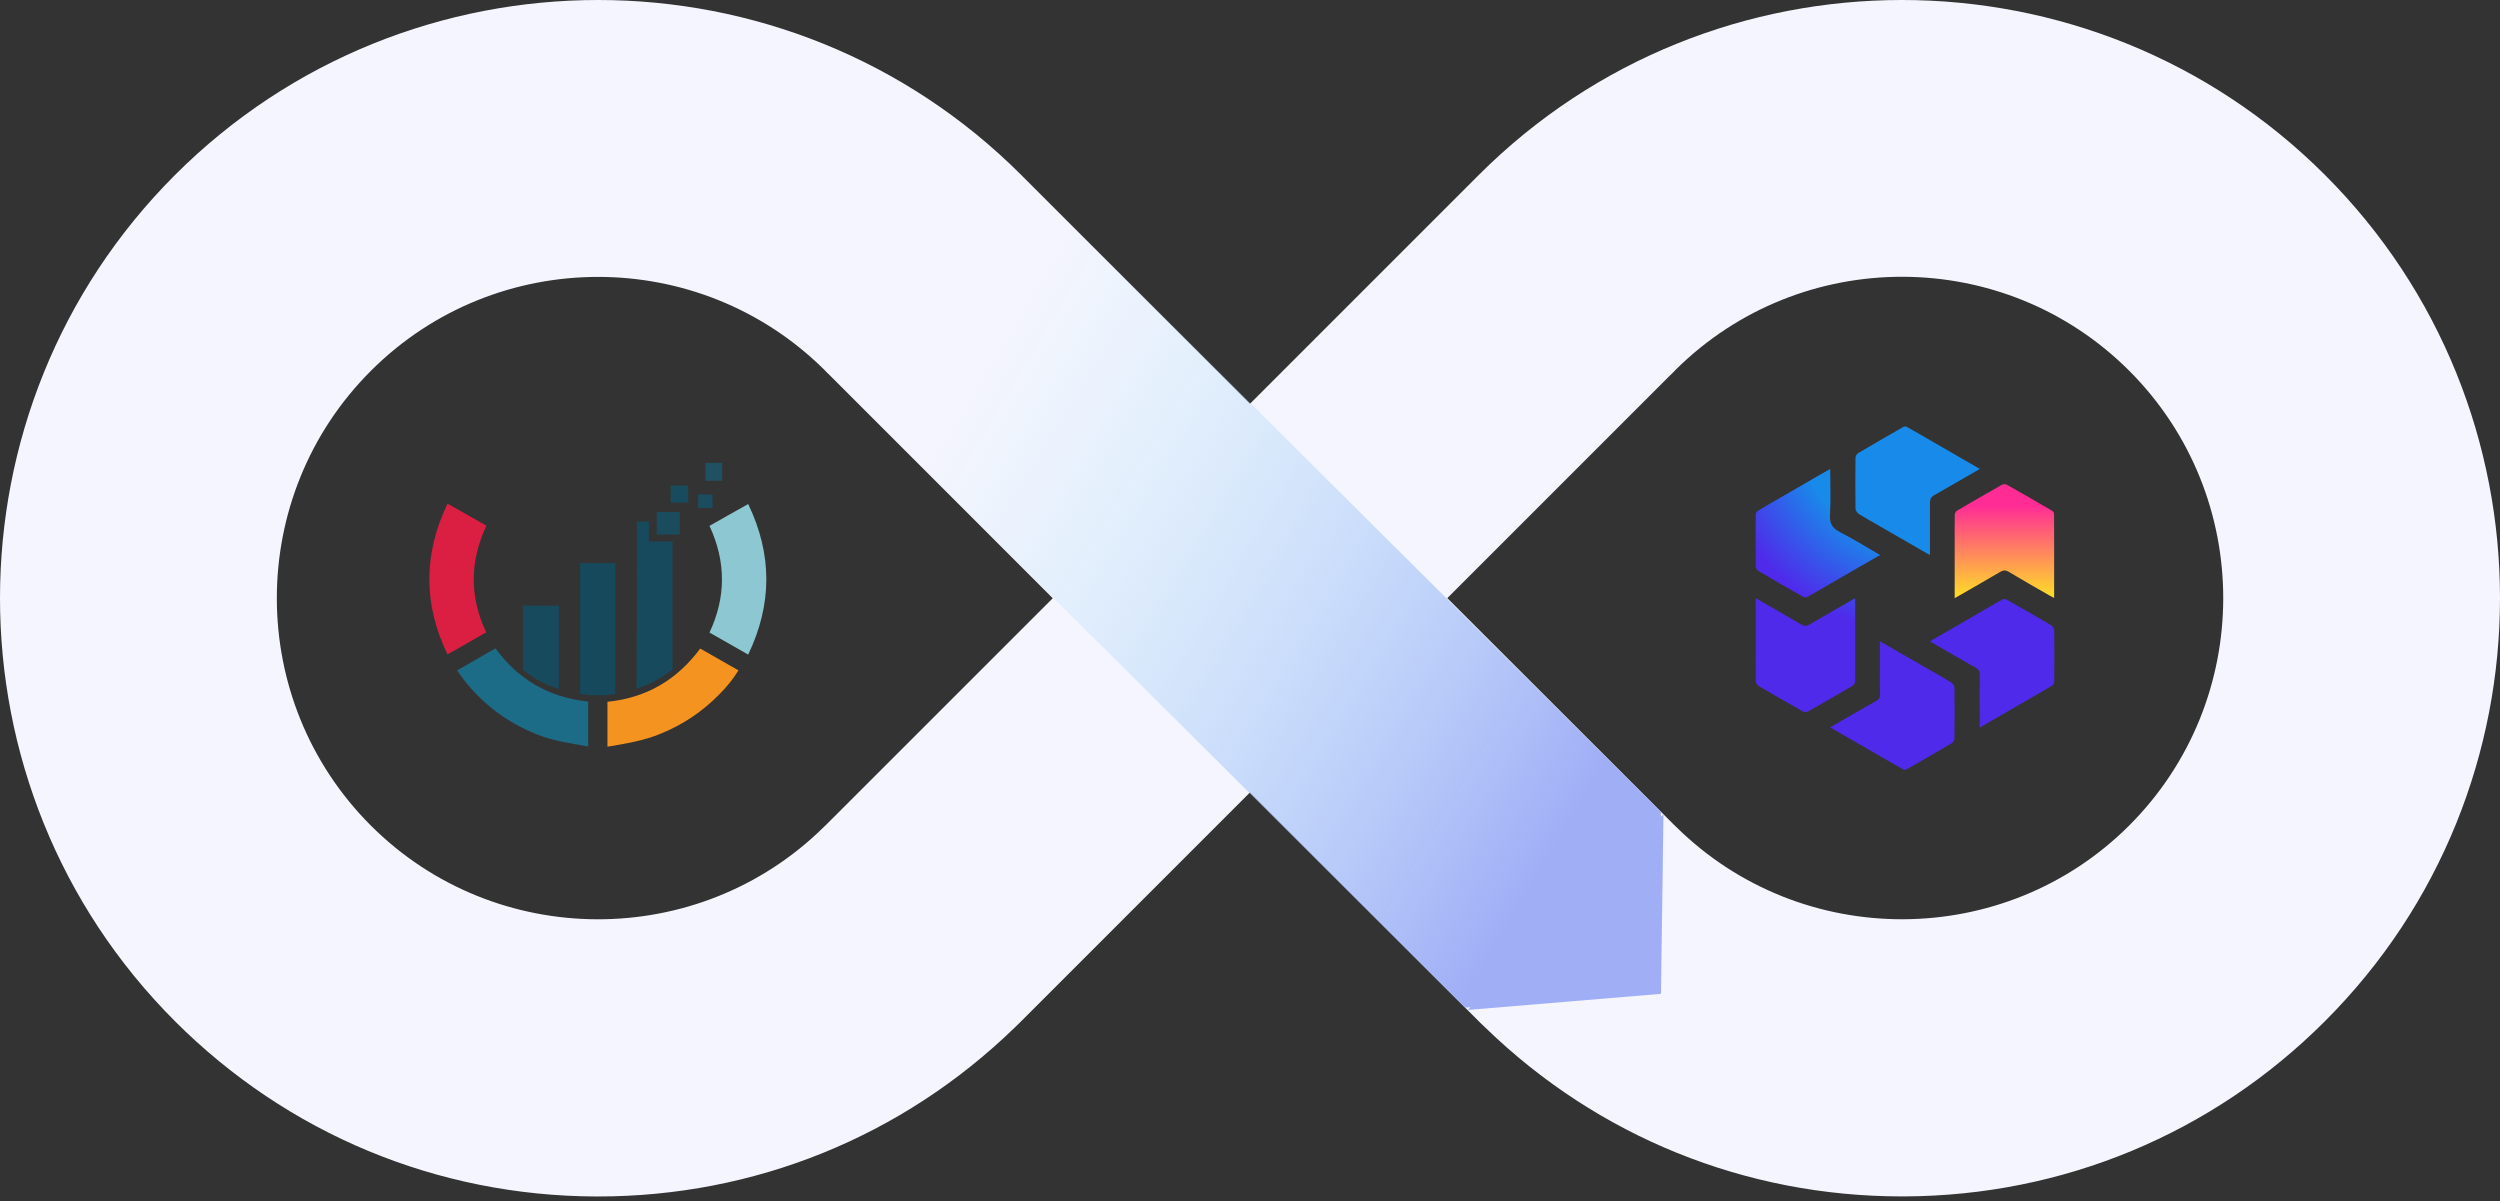<svg width="460" height="221" viewBox="0 0 460 221" fill="none" xmlns="http://www.w3.org/2000/svg">
<rect x="0" y="0" width="460" height="221" fill="#333333" stroke="none"/>
<path d="M427.802 32.199C384.87 -10.733 315.025 -10.733 272.092 32.199C272.021 32.271 271.95 32.342 271.878 32.413C271.807 32.485 271.746 32.546 271.674 32.617L229.996 74.296L188.327 32.617C188.256 32.546 188.194 32.485 188.123 32.413C188.052 32.342 187.98 32.271 187.909 32.199C144.977 -10.733 75.132 -10.733 32.199 32.199C-10.733 75.132 -10.733 144.977 32.199 187.909C52.896 208.606 80.42 220.06 109.697 220.152C109.81 220.152 109.932 220.152 110.044 220.152C138.842 220.152 165.989 209.156 186.645 189.132C186.931 188.867 187.216 188.602 187.491 188.317L229.996 145.812L272.5 188.317C272.775 188.592 273.06 188.867 273.346 189.122C294.002 209.146 321.149 220.141 349.947 220.141C350.059 220.141 350.181 220.141 350.294 220.141C379.571 220.05 407.095 208.606 427.792 187.899C470.734 144.987 470.734 75.132 427.802 32.199ZM152.09 151.682C151.916 151.845 151.753 151.998 151.58 152.171C128.519 174.916 91.13 174.794 68.233 151.896C45.172 128.835 45.172 91.304 68.233 68.243C79.768 56.707 94.911 50.95 110.054 50.95C125.105 50.95 140.157 56.646 151.662 68.029C151.825 68.202 151.988 68.375 152.151 68.538C152.395 68.793 152.65 69.027 152.905 69.272L193.707 110.075L152.09 151.682ZM391.779 151.886C368.881 174.784 331.482 174.916 308.431 152.161C308.268 151.998 308.095 151.835 307.922 151.672L266.304 110.054L307.107 69.252C307.361 69.017 307.616 68.763 307.861 68.518C308.024 68.355 308.187 68.182 308.35 68.008C331.431 45.161 368.789 45.233 391.779 68.222C414.84 91.293 414.84 128.825 391.779 151.886Z" fill="#F4F5FE"/>
<path d="M305.618 149.378L188.326 32.616C188.255 32.545 188.193 32.484 188.122 32.412C188.051 32.341 187.979 32.27 187.908 32.198C172.021 16.311 152.445 6.315 131.922 2.188V55.106C139.106 57.95 145.842 62.25 151.661 68.018C151.824 68.191 151.987 68.364 152.15 68.527C152.394 68.782 152.649 69.016 152.904 69.261L269.584 185.411L305.159 182.446L305.618 149.378Z" fill="url(#paint0_linear_1142_13763)"/>
<g clip-path="url(#clip0_1142_13763)">
<path d="M306.08 149.799L270.047 185.832L305.622 182.867L306.08 149.799Z" fill="#A0AEF6"/>
</g>
<path d="M359.679 94.755C359.642 96.27 359.661 97.803 359.661 99.502V106.464C359.661 107.609 359.661 108.791 359.661 110.065C362.56 108.403 365.275 106.852 367.971 105.264C368.562 104.913 369.006 104.839 369.634 105.227C372.071 106.704 374.564 108.108 377.039 109.53C377.298 109.677 377.575 109.807 377.963 110.028C377.963 108.773 377.963 107.591 377.963 106.409V99.483C377.963 97.71 377.963 96.085 377.944 94.46C377.944 94.257 377.649 94.017 377.427 93.887C374.712 92.299 371.997 90.729 369.264 89.197C369.024 89.067 368.599 89.067 368.359 89.197C365.608 90.748 362.856 92.336 360.123 93.943C359.882 94.072 359.679 94.46 359.661 94.737L359.679 94.755Z" fill="url(#paint1_linear_1142_13763)"/>
<path d="M341.965 94.535C343.202 95.31 344.476 96.012 345.88 96.825L352.196 100.463C353.119 100.998 354.08 101.553 355.114 102.144C355.114 98.801 355.132 95.68 355.114 92.54C355.114 91.838 355.298 91.432 355.945 91.081C358.715 89.53 361.43 87.923 364.292 86.28C363.11 85.596 362.002 84.95 360.894 84.322L355.132 80.998C353.599 80.111 352.196 79.28 350.774 78.505C350.626 78.412 350.294 78.505 350.109 78.615C347.357 80.185 344.624 81.773 341.891 83.38C341.651 83.528 341.411 83.953 341.411 84.248C341.374 87.351 341.374 90.453 341.411 93.556C341.411 93.888 341.706 94.35 342.001 94.535H341.965Z" fill="url(#paint2_radial_1142_13763)"/>
<path d="M323.588 105.08C326.285 106.686 329 108.238 331.733 109.789C331.936 109.9 332.305 109.992 332.472 109.881C333.875 109.106 335.26 108.293 336.775 107.407L342.37 104.175C343.534 103.528 344.697 102.827 345.935 102.125C343.442 100.684 341.078 99.188 338.584 97.933C337.144 97.194 336.627 96.326 336.719 94.719C336.885 91.967 336.756 89.197 336.756 86.279C335.944 86.76 335.149 87.203 334.374 87.646L327.596 91.561C326.082 92.429 324.715 93.205 323.367 94.036C323.182 94.147 323.053 94.498 323.053 94.719C323.034 97.896 323.034 101.054 323.053 104.23C323.053 104.526 323.311 104.913 323.57 105.08H323.588Z" fill="url(#paint3_radial_1142_13763)"/>
<path d="M341.335 125.395C341.372 123.88 341.353 122.348 341.353 120.704V113.723C341.353 112.56 341.353 111.378 341.353 110.103C341.002 110.288 340.744 110.399 340.504 110.547C337.974 112.006 335.443 113.428 332.932 114.923C332.359 115.256 331.972 115.219 331.436 114.923C328.721 113.317 325.969 111.747 323.051 110.066C323.051 111.378 323.051 112.597 323.051 113.778V120.63C323.051 122.348 323.033 123.917 323.07 125.469C323.07 125.727 323.347 126.078 323.587 126.226C326.283 127.814 329.017 129.384 331.75 130.917C331.99 131.046 332.415 131.046 332.655 130.917C335.407 129.365 338.158 127.777 340.892 126.17C341.132 126.041 341.335 125.653 341.353 125.376L341.335 125.395Z" fill="url(#paint4_radial_1142_13763)"/>
<path d="M359.051 125.599C357.814 124.823 356.54 124.122 355.081 123.272L348.34 119.394C347.564 118.932 346.752 118.489 345.902 117.99C345.902 120.022 345.902 121.868 345.902 123.715C345.902 125.027 345.865 126.319 345.921 127.63C345.958 128.314 345.736 128.683 345.127 129.016C342.356 130.567 339.642 132.174 336.742 133.836C337.647 134.353 338.515 134.851 339.365 135.35L345.902 139.118C347.435 140.004 348.839 140.835 350.261 141.611C350.408 141.703 350.741 141.611 350.926 141.5C353.677 139.93 356.411 138.342 359.144 136.735C359.384 136.587 359.624 136.163 359.624 135.867C359.661 132.765 359.661 129.662 359.624 126.559C359.624 126.227 359.328 125.765 359.033 125.581L359.051 125.599Z" fill="url(#paint5_radial_1142_13763)"/>
<path d="M377.939 115.921C377.939 115.625 377.68 115.219 377.44 115.071C374.744 113.464 372.029 111.913 369.296 110.362C369.074 110.233 368.668 110.177 368.465 110.288C367.079 111.045 365.731 111.858 364.235 112.726L358.621 115.976C357.458 116.622 356.313 117.306 355.094 118.008C357.956 119.67 360.708 121.276 363.497 122.846C364.106 123.179 364.291 123.566 364.272 124.231C364.235 127.094 364.272 129.938 364.272 132.8V133.871C365.362 133.244 366.378 132.671 367.338 132.099L373.432 128.571C374.947 127.703 376.313 126.928 377.643 126.115C377.846 125.986 377.976 125.598 377.976 125.339C377.994 122.2 378.012 119.06 377.976 115.921H377.939Z" fill="url(#paint6_radial_1142_13763)"/>
<path d="M131.123 90.981C131.123 91.822 131.123 92.664 131.123 93.467C130.272 93.467 129.382 93.467 128.453 93.467C128.453 92.664 128.453 91.861 128.453 90.981C129.343 90.981 130.194 90.981 131.123 90.981Z" fill="#1B4C5F"/>
<path d="M126.641 89.336C126.641 90.369 126.641 91.44 126.641 92.473C125.596 92.473 124.513 92.473 123.391 92.473C123.391 91.44 123.391 90.407 123.391 89.336C124.474 89.336 125.519 89.336 126.641 89.336Z" fill="#184B5D"/>
<path d="M132.877 85.166C132.877 86.276 132.877 87.347 132.877 88.456C131.871 88.456 130.865 88.456 129.781 88.456C129.781 87.347 129.781 86.314 129.781 85.166C130.865 85.166 131.832 85.166 132.877 85.166V85.166Z" fill="#1F5162"/>
<path d="M125.092 98.368C123.661 98.368 122.306 98.368 120.836 98.368C120.836 96.99 120.836 95.613 120.836 94.197C122.229 94.197 123.622 94.197 125.092 94.197C125.092 95.575 125.092 96.914 125.092 98.368Z" fill="#1A4C5D"/>
<path d="M102.835 111.449C102.835 116.5 102.835 121.588 102.835 126.753C100.32 126.103 98.231 124.764 96.219 123.31C96.219 119.331 96.219 115.467 96.219 111.449C98.386 111.449 100.553 111.449 102.835 111.449Z" fill="#184A5D"/>
<path d="M106.742 103.607C108.909 103.607 111.037 103.607 113.204 103.607C113.204 111.642 113.204 119.639 113.204 127.673C111.037 128.056 108.909 128.018 106.742 127.673C106.742 119.677 106.742 111.68 106.742 103.607Z" fill="#16495C"/>
<path d="M117.195 95.953C117.93 95.953 118.626 95.953 119.4 95.953C119.4 97.139 119.4 98.325 119.4 99.626C120.909 99.626 122.302 99.626 123.734 99.626C123.734 107.546 123.734 115.351 123.734 123.233C121.76 124.648 119.632 125.988 117.117 126.714C117.195 116.461 117.195 106.245 117.195 95.953Z" fill="#184A5D"/>
<path d="M130.547 96.761C132.869 95.422 135.229 94.121 137.667 92.744C142.116 102.003 142.116 111.147 137.667 120.445C135.268 119.067 132.946 117.766 130.547 116.389C133.604 109.885 133.604 103.342 130.547 96.761V96.761Z" fill="#8DC7D1"/>
<path d="M111.773 137.393C111.773 134.638 111.773 131.883 111.773 129.129C118.971 128.402 124.581 125.073 128.838 119.334C131.198 120.673 133.52 122.012 135.88 123.351C134.874 124.958 133.713 126.412 132.397 127.713C129.341 130.85 125.742 133.299 121.602 134.982C118.506 136.283 115.179 136.819 111.773 137.393V137.393Z" fill="#F59321"/>
<path d="M108.224 129.09C108.224 131.806 108.224 134.523 108.224 137.354C105.051 136.78 101.878 136.359 98.898 135.173C95.919 133.987 93.094 132.418 90.579 130.39C88.064 128.363 85.936 126.105 84.117 123.351C86.478 121.973 88.799 120.672 91.159 119.295C95.338 124.996 100.949 128.324 108.224 129.09Z" fill="#1C6B87"/>
<path d="M89.457 116.351C87.097 117.69 84.736 119.068 82.337 120.407C77.888 111.186 77.888 102.004 82.337 92.668C84.698 94.007 87.135 95.385 89.496 96.724C86.4 103.343 86.4 109.885 89.457 116.351Z" fill="#DA1F42"/>
<defs>
<linearGradient id="paint0_linear_1142_13763" x1="371.949" y1="262.912" x2="143.158" y2="125.037" gradientUnits="userSpaceOnUse">
<stop offset="0.482" stop-color="#A0AEF6"/>
<stop offset="0.99" stop-color="#B5ECF9" stop-opacity="0"/>
</linearGradient>
<linearGradient id="paint1_linear_1142_13763" x1="368.821" y1="122.531" x2="368.821" y2="90.822" gradientUnits="userSpaceOnUse">
<stop offset="0.42" stop-color="#FFD62C"/>
<stop offset="0.93" stop-color="#FF2C96"/>
</linearGradient>
<radialGradient id="paint2_radial_1142_13763" cx="0" cy="0" r="1" gradientUnits="userSpaceOnUse" gradientTransform="translate(355.852 75.938) scale(54.499 54.499)">
<stop offset="0.47" stop-color="#188BEA"/>
<stop offset="0.76" stop-color="#4F2AEA"/>
</radialGradient>
<radialGradient id="paint3_radial_1142_13763" cx="0" cy="0" r="1" gradientUnits="userSpaceOnUse" gradientTransform="translate(355.852 75.937) scale(54.499 54.499)">
<stop offset="0.47" stop-color="#188BEA"/>
<stop offset="0.76" stop-color="#4F2AEA"/>
</radialGradient>
<radialGradient id="paint4_radial_1142_13763" cx="0" cy="0" r="1" gradientUnits="userSpaceOnUse" gradientTransform="translate(355.851 75.938) scale(54.499 54.499)">
<stop offset="0.47" stop-color="#188BEA"/>
<stop offset="0.76" stop-color="#4F2AEA"/>
</radialGradient>
<radialGradient id="paint5_radial_1142_13763" cx="0" cy="0" r="1" gradientUnits="userSpaceOnUse" gradientTransform="translate(355.856 75.939) scale(54.499 54.499)">
<stop offset="0.47" stop-color="#188BEA"/>
<stop offset="0.76" stop-color="#4F2AEA"/>
</radialGradient>
<radialGradient id="paint6_radial_1142_13763" cx="0" cy="0" r="1" gradientUnits="userSpaceOnUse" gradientTransform="translate(323.957 75.938) scale(54.499 54.499)">
<stop offset="0.47" stop-color="#188BEA"/>
<stop offset="0.76" stop-color="#4F2AEA"/>
</radialGradient>
<clipPath id="clip0_1142_13763">
<rect width="36.033" height="36.033" fill="white" transform="translate(270.047 149.799)"/>
</clipPath>
</defs>
</svg>
